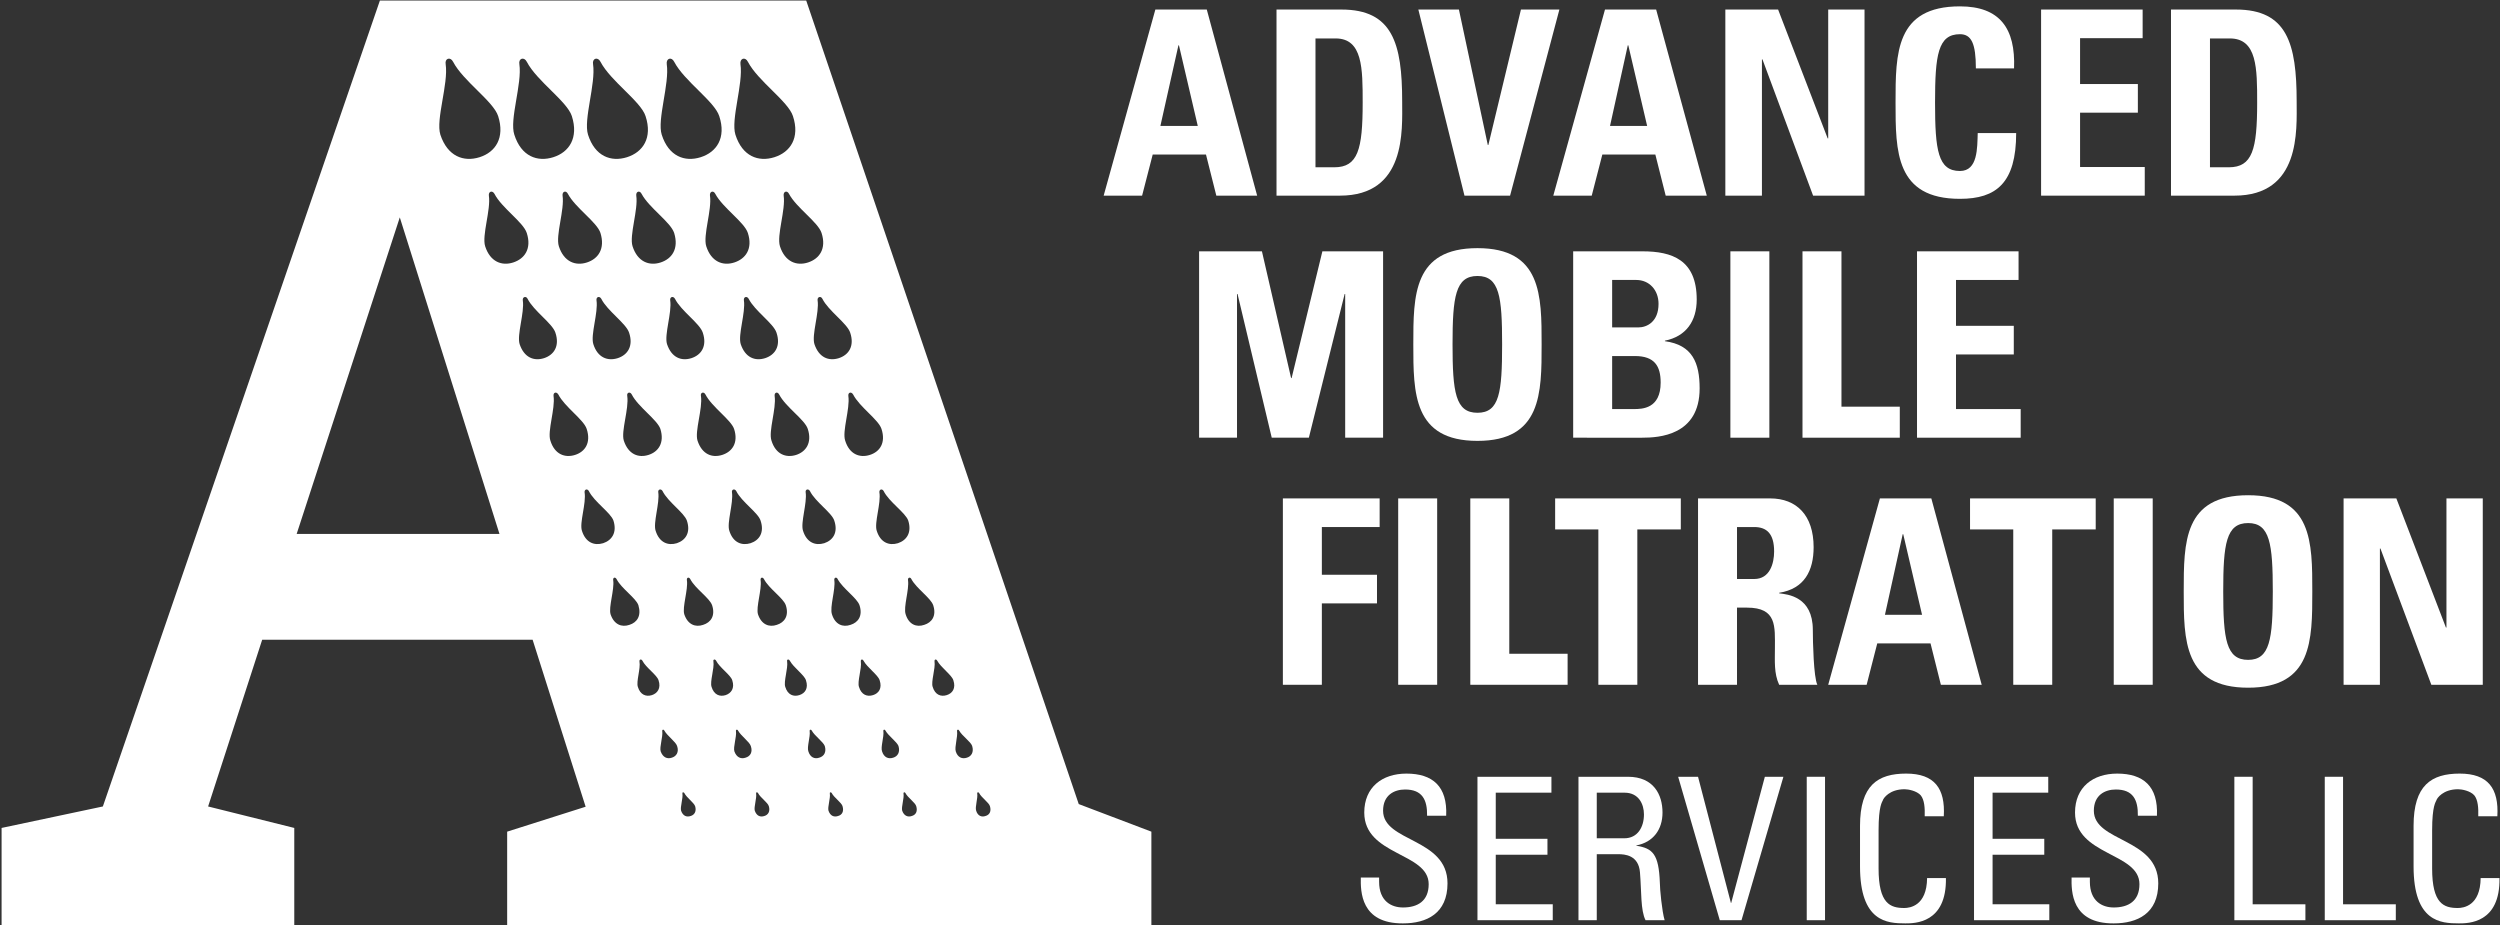 <svg version="1.2" xmlns="http://www.w3.org/2000/svg" viewBox="0 0 943 349" width="943" height="349">
	<rect x="0" y="0" width="943" height="349" fill="#333333" stroke="none"/>
	<title>AMF-logo-black-ai</title>
	<style>
		.s0 { fill: #ffffff } 
	</style>
	<g id="Layer 1">
		<g id="&lt;Group&gt;">
			<path id="&lt;Compound Path&gt;" fill-rule="evenodd" class="s0" d="m434.3 313.7v35.3h-243v-35.3l29.6-9.4-20-63h-102l-20.4 62.9 32.5 8.1v36.7h-110.4v-36.7l38.2-8.1 104.5-304h160.8l102.8 303.1zm-102.6-128c0.7 4.1-2 11.5-1 14.5 1.4 4.5 4.7 5.7 8 4.7 3.3-1.1 5.3-4 3.9-8.5-1-3-7.3-7.1-9.3-11.2-0.6-1-1.7-0.6-1.6 0.5zm-11.7-36.3c0.7 4.7-2.4 13.3-1.2 16.8 1.6 5.2 5.5 6.6 9.3 5.4 3.8-1.2 6.1-4.6 4.4-9.8-1.1-3.5-8.3-8.3-10.7-13-0.7-1.2-2-0.8-1.8 0.6zm-9.8-36.7c-0.6-1.2-2-0.7-1.8 0.6 0.7 4.6-2.3 13-1.2 16.5 1.7 5.1 5.4 6.5 9.2 5.3 3.7-1.2 6-4.5 4.3-9.6-1.1-3.5-8.2-8.2-10.5-12.8zm-86.4 17.1c1.6 5.1 5.4 6.5 9.2 5.3 3.7-1.2 6-4.5 4.3-9.6-1.1-3.5-8.2-8.2-10.5-12.8-0.7-1.2-2-0.7-1.8 0.6 0.7 4.6-2.3 13-1.2 16.5zm11.5 36.4c1.7 5.2 5.5 6.6 9.3 5.4 3.8-1.2 6.1-4.6 4.5-9.8-1.2-3.5-8.4-8.3-10.8-13-0.6-1.2-2-0.8-1.7 0.6 0.7 4.7-2.4 13.3-1.3 16.8zm12 34c1.4 4.5 4.7 5.7 8 4.7 3.3-1.1 5.3-4 3.8-8.5-1-3-7.2-7.1-9.2-11.2-0.6-1-1.8-0.6-1.6 0.5 0.6 4.1-2 11.5-1 14.5zm13.5-65.1c3.7-1.2 6-4.5 4.3-9.6-1.1-3.5-8.2-8.2-10.5-12.8-0.7-1.2-2-0.7-1.8 0.6 0.7 4.6-2.3 13-1.2 16.5 1.7 5.1 5.4 6.5 9.2 5.3zm2.3 31.1c1.7 5.2 5.5 6.6 9.3 5.4 3.8-1.2 6.2-4.6 4.5-9.8-1.2-3.5-8.4-8.3-10.8-13-0.6-1.2-2-0.8-1.7 0.6 0.7 4.7-2.4 13.3-1.3 16.8zm12 34c1.4 4.5 4.7 5.7 8 4.7 3.3-1.1 5.3-4 3.8-8.5-0.9-3-7.2-7.1-9.2-11.2-0.6-1-1.8-0.6-1.6 0.5 0.6 4.1-2 11.5-1 14.5zm13.5-65.1c3.7-1.2 6-4.5 4.3-9.6-1.1-3.5-8.2-8.2-10.5-12.8-0.7-1.2-2-0.7-1.8 0.6 0.7 4.6-2.3 13-1.2 16.5 1.7 5.1 5.4 6.5 9.2 5.3zm2.4 31.1c1.6 5.2 5.5 6.6 9.3 5.4 3.7-1.2 6.1-4.6 4.4-9.8-1.1-3.5-8.4-8.3-10.8-13-0.6-1.2-1.9-0.8-1.7 0.6 0.7 4.7-2.4 13.3-1.2 16.8zm11.9 34c1.4 4.5 4.7 5.7 8 4.7 3.3-1.1 5.3-4 3.8-8.5-0.9-3-7.2-7.1-9.2-11.2-0.6-1-1.8-0.6-1.6 0.5 0.6 4.1-2 11.5-1 14.5zm-5.3-127.1c-0.7-1.4-2.2-0.9-2 0.7 0.8 5.3-2.7 15-1.4 19.1 1.9 5.9 6.3 7.5 10.6 6.1 4.3-1.4 7-5.2 5.1-11.1-1.3-4.1-9.5-9.5-12.3-14.8zm-20.2-22.3c2.6 8.2 8.7 10.4 14.7 8.5 6-1.9 9.7-7.3 7-15.5-1.8-5.6-13.2-13.2-17-20.5-1-2-3.1-1.3-2.8 0.9 1.1 7.4-3.7 20.9-1.9 26.6zm-7.6 22.3c-0.7-1.4-2.2-0.9-2 0.7 0.8 5.3-2.7 15-1.4 19.1 1.9 5.9 6.3 7.5 10.6 6.1 4.3-1.4 7-5.2 5.1-11.1-1.3-4.1-9.5-9.5-12.3-14.8zm-20.2-22.3c2.6 8.2 8.7 10.4 14.7 8.5 6-1.9 9.7-7.3 7-15.5-1.8-5.6-13.2-13.2-17-20.5-1-2-3.1-1.3-2.8 0.9 1.1 7.4-3.7 20.9-1.9 26.6zm-7.6 22.3c-0.7-1.4-2.2-0.9-2 0.7 0.8 5.3-2.7 15-1.4 19.1 1.9 5.9 6.3 7.5 10.6 6.1 4.3-1.4 6.9-5.2 5.1-11.1-1.3-4.1-9.5-9.5-12.3-14.8zm-20.2-22.3c2.6 8.2 8.7 10.4 14.7 8.5 6-1.9 9.7-7.3 7-15.5-1.8-5.6-13.2-13.2-17-20.5-1-2-3.2-1.3-2.8 0.9 1.1 7.4-3.7 20.9-1.9 26.6zm-7.6 22.3c-0.7-1.4-2.2-0.9-2 0.7 0.8 5.3-2.7 15-1.4 19.1 1.9 5.9 6.3 7.5 10.6 6.1 4.3-1.4 6.9-5.2 5.1-11.1-1.3-4.1-9.5-9.5-12.3-14.8zm-20.2-22.3c2.6 8.2 8.7 10.4 14.7 8.5 6-1.9 9.6-7.3 7-15.5-1.8-5.6-13.2-13.2-17-20.5-1-2-3.2-1.3-2.8 0.9 1.1 7.4-3.8 20.9-1.9 26.6zm-27.9 0c2.7 8.2 8.8 10.4 14.8 8.5 6-1.9 9.6-7.3 7-15.5-1.8-5.6-13.2-13.2-17-20.5-1-2-3.2-1.3-2.8 0.9 1.1 7.4-3.8 20.9-2 26.6zm22.3 150.6l-37.6-119.4-38.9 119.4zm5.2-102.4c4.3-1.4 7-5.2 5.1-11.1-1.3-4.1-9.5-9.5-12.2-14.8-0.8-1.4-2.3-0.9-2.1 0.7 0.8 5.3-2.7 15-1.4 19.1 1.9 5.9 6.3 7.5 10.6 6.1zm11.6 36.1c3.7-1.2 6-4.5 4.3-9.6-1.1-3.5-8.2-8.2-10.5-12.8-0.6-1.2-2-0.7-1.8 0.6 0.7 4.6-2.3 13-1.2 16.5 1.7 5.1 5.4 6.5 9.2 5.3zm11.7 36.5c3.8-1.2 6.1-4.6 4.4-9.8-1.1-3.5-8.3-8.3-10.7-13-0.7-1.2-2-0.8-1.8 0.6 0.7 4.7-2.4 13.3-1.2 16.8 1.6 5.2 5.5 6.6 9.3 5.4zm10.6 33.3c3.3-1.1 5.3-4 3.9-8.5-1-3-7.3-7.1-9.3-11.2-0.6-1-1.7-0.6-1.6 0.5 0.7 4.1-2 11.5-1 14.5 1.4 4.5 4.7 5.7 8 4.7zm13.3 23.4c-0.9-2.7-6.4-6.3-8.2-9.8-0.5-1-1.5-0.7-1.3 0.4 0.5 3.5-1.8 10.1-1 12.8 1.3 3.9 4.2 5 7.1 4 2.9-0.9 4.6-3.4 3.4-7.4zm7.6 28.3c-0.6-2-4.8-4.8-6.1-7.4-0.4-0.7-1.2-0.5-1.1 0.3 0.5 2.7-1.3 7.6-0.6 9.6 0.9 3 3.1 3.8 5.3 3.1 2.1-0.7 3.5-2.6 2.5-5.6zm7 24.8c-0.5-1.6-3.7-3.8-4.8-5.8-0.3-0.6-0.9-0.4-0.8 0.2 0.3 2.1-1.1 6-0.6 7.6 0.8 2.3 2.5 3 4.2 2.4 1.7-0.5 2.8-2.1 2-4.4zm6.8 22.7c-0.5-1.4-3.2-3.2-4.1-5-0.3-0.4-0.8-0.3-0.7 0.2 0.3 1.8-0.9 5.1-0.5 6.5 0.7 2 2.1 2.5 3.6 2 1.4-0.4 2.3-1.7 1.7-3.7zm6.4-75.8c-0.9-2.7-6.4-6.3-8.2-9.8-0.5-1-1.5-0.7-1.3 0.4 0.5 3.5-1.8 10.1-1 12.8 1.3 3.9 4.2 5 7.1 4 2.9-0.9 4.7-3.4 3.4-7.4zm7.6 28.3c-0.6-2-4.8-4.8-6.1-7.4-0.4-0.7-1.2-0.5-1 0.3 0.4 2.7-1.4 7.6-0.7 9.6 0.9 3 3.1 3.8 5.3 3.1 2.1-0.7 3.5-2.6 2.5-5.6zm7 24.8c-0.5-1.6-3.7-3.8-4.8-5.8-0.3-0.6-0.9-0.4-0.8 0.2 0.3 2.1-1.1 6-0.6 7.6 0.8 2.3 2.5 3 4.2 2.4 1.8-0.5 2.8-2.1 2-4.4zm6.8 22.7c-0.4-1.4-3.2-3.2-4.1-5-0.3-0.4-0.8-0.3-0.7 0.2 0.3 1.8-0.9 5.1-0.5 6.5 0.7 2 2.1 2.5 3.6 2 1.4-0.4 2.3-1.7 1.7-3.7zm6.4-75.8c-0.9-2.7-6.4-6.3-8.2-9.8-0.5-1-1.5-0.7-1.3 0.4 0.5 3.5-1.8 10.1-1 12.8 1.3 3.9 4.2 5 7.1 4 2.9-0.9 4.7-3.4 3.4-7.4zm7.6 28.3c-0.6-2-4.7-4.8-6.1-7.4-0.4-0.7-1.2-0.5-1 0.3 0.4 2.7-1.4 7.6-0.7 9.6 0.9 3 3.1 3.8 5.3 3.1 2.2-0.7 3.5-2.6 2.5-5.6zm7.1 24.8c-0.6-1.6-3.8-3.8-4.9-5.8-0.3-0.6-0.9-0.4-0.8 0.2 0.3 2.1-1.1 6-0.5 7.6 0.7 2.3 2.4 3 4.1 2.4 1.8-0.5 2.8-2.1 2.1-4.4zm6.7 22.7c-0.4-1.4-3.2-3.2-4.1-5-0.3-0.4-0.8-0.3-0.7 0.2 0.3 1.8-0.9 5.1-0.5 6.5 0.7 2 2.1 2.5 3.6 2 1.5-0.4 2.3-1.7 1.7-3.7zm6.4-75.8c-0.9-2.7-6.3-6.3-8.2-9.8-0.4-1-1.5-0.7-1.3 0.4 0.5 3.5-1.8 10.1-0.9 12.8 1.2 3.9 4.1 5 7 4 2.9-0.9 4.7-3.4 3.4-7.4zm7.6 28.3c-0.6-2-4.7-4.8-6.1-7.4-0.4-0.7-1.1-0.5-1 0.3 0.4 2.7-1.4 7.6-0.7 9.6 0.9 3 3.1 3.8 5.3 3.1 2.2-0.7 3.5-2.6 2.5-5.6zm7.1 24.8c-0.6-1.6-3.8-3.8-4.9-5.8-0.3-0.6-0.9-0.4-0.8 0.2 0.3 2.1-1.1 6-0.5 7.6 0.7 2.3 2.4 3 4.2 2.4 1.7-0.5 2.7-2.1 2-4.4zm6.7 22.7c-0.4-1.4-3.2-3.2-4.1-5-0.2-0.4-0.8-0.3-0.7 0.2 0.3 1.8-0.9 5.1-0.5 6.5 0.7 2 2.2 2.5 3.6 2 1.5-0.4 2.3-1.7 1.7-3.7zm6.4-75.8c-0.9-2.7-6.3-6.3-8.2-9.8-0.4-1-1.5-0.7-1.3 0.4 0.5 3.5-1.8 10.1-0.9 12.8 1.2 3.9 4.1 5 7 4 2.9-0.9 4.7-3.4 3.4-7.4zm7.6 28.3c-0.6-2-4.7-4.8-6.1-7.4-0.4-0.7-1.1-0.5-1 0.3 0.4 2.7-1.4 7.6-0.7 9.6 0.9 3 3.1 3.8 5.3 3.1 2.2-0.7 3.5-2.6 2.5-5.6zm7.1 24.8c-0.5-1.6-3.8-3.8-4.9-5.8-0.3-0.6-0.9-0.4-0.8 0.2 0.3 2.1-1 6-0.5 7.6 0.7 2.3 2.4 3 4.2 2.4 1.7-0.5 2.7-2.1 2-4.4zm6.7 22.7c-0.4-1.4-3.2-3.2-4.1-5-0.2-0.4-0.8-0.3-0.7 0.2 0.3 1.8-0.9 5.1-0.4 6.5 0.6 2 2.1 2.5 3.5 2 1.5-0.4 2.3-1.7 1.7-3.7z"/>
			<g id="&lt;Group&gt;">
				<g id="&lt;Group&gt;">
					<path id="&lt;Compound Path&gt;" class="s0" d="m520.2 331v1.6c0 7.3 4.6 9.7 9 9.7 5.5 0 9.7-2.4 9.7-8.8 0-12-24.3-10.7-24.3-27 0-9.6 6.8-14.7 15.9-14.7 9.9 0 15.5 4.8 15 15.9h-7.2c0.1-6-1.8-9.9-8.3-9.9-4.1 0-8.3 2.1-8.3 8 0 11.9 24.3 10.2 24.3 27.4 0 11.4-7.9 15.1-16.8 15.1-16 0.1-16-12.1-15.9-17.3z"/>
					<path id="&lt;Compound Path&gt;" class="s0" d="m557.3 347.1v-54.1h27.9v6h-21v17.4h19.5v6h-19.5v18.7h21.5v6z"/>
					<path id="&lt;Compound Path&gt;" fill-rule="evenodd" class="s0" d="m602.3 322.2v24.9h-6.9v-54.1h18.7c9.6 0 13 6.7 13 13.5 0 6.4-3.5 11.2-9.9 12.4v0.1c6.2 1 8.5 3.1 8.9 14 0 2.3 0.8 10.8 1.8 14.1h-7.2c-1.9-3.7-1.5-10.8-2.1-18-0.5-6.6-5.8-6.9-8.2-6.9zm0-6h10.4c5 0 7.4-4.2 7.4-9 0-3.9-2-8.2-7.3-8.2h-10.5z"/>
					<path id="&lt;Compound Path&gt;" class="s0" d="m656.9 347.1h-8.2l-15.7-54.1h7.5l12.4 47.6h0.1l12.7-47.6h7z"/>
					<path id="&lt;Compound Path&gt;" class="s0" d="m688.4 347.1h-6.9v-54.1h6.9z"/>
					<path id="&lt;Compound Path&gt;" class="s0" d="m726 307.9c0.1-3.1-0.1-6.2-1.5-7.9-1.5-1.7-4.7-2.3-6.1-2.3-5.7 0-8 3.4-8.2 4.2-0.2 0.6-1.6 1.9-1.6 11.3v14.4c0 13.3 4.4 14.9 9.7 14.9 2.1 0 8.5-0.8 8.6-11.3h7.1c0.3 17.1-11.8 17.1-15.3 17.1-6.8 0-17.1-0.5-17.1-21.5v-15.3c0-15.3 6.7-19.7 17.4-19.7 10.7 0 14.8 5.6 14.2 16.1z"/>
					<path id="&lt;Compound Path&gt;" class="s0" d="m744.6 347.1v-54.1h28v6h-21v17.4h19.5v6h-19.5v18.7h21.4v6z"/>
					<path id="&lt;Compound Path&gt;" class="s0" d="m788.3 331v1.6c0 7.3 4.6 9.7 9 9.7 5.5 0 9.7-2.4 9.7-8.8 0-12-24.3-10.7-24.3-27 0-9.6 6.8-14.7 15.9-14.7 9.9 0 15.5 4.8 15 15.9h-7.2c0.1-6-1.8-9.9-8.3-9.9-4.1 0-8.3 2.1-8.3 8 0 11.9 24.3 10.2 24.3 27.4 0 11.4-7.9 15.1-16.8 15.1-16 0.1-16-12.1-15.9-17.3z"/>
					<path id="&lt;Compound Path&gt;" class="s0" d="m842.8 347.1v-54.1h6.9v48.1h19.9v6z"/>
					<path id="&lt;Compound Path&gt;" class="s0" d="m876.9 347.1v-54.1h6.9v48.1h19.9v6z"/>
					<path id="&lt;Compound Path&gt;" class="s0" d="m934.8 307.9c0.1-3.1-0.1-6.2-1.5-7.9-1.5-1.7-4.7-2.3-6.1-2.3-5.7 0-8 3.4-8.2 4.2-0.2 0.6-1.6 1.9-1.6 11.3v14.4c0 13.3 4.4 14.9 9.7 14.9 2.1 0 8.5-0.8 8.6-11.3h7.1c0.3 17.1-11.8 17.1-15.3 17.1-6.8 0-17.1-0.5-17.1-21.5v-15.3c0-15.3 6.7-19.7 17.4-19.7 10.7 0 14.8 5.6 14.2 16.1z"/>
				</g>
			</g>
			<g id="&lt;Group&gt;">
				<path id="&lt;Compound Path&gt;" fill-rule="evenodd" class="s0" d="m416.3 73.8l19.5-70.2h19.4l19 70.2h-15.4l-3.9-15.5h-20.1l-4 15.5zm28.4-56.7h-0.2l-6.8 30.4h14.1z"/>
				<path id="&lt;Compound Path&gt;" fill-rule="evenodd" class="s0" d="m481.5 3.6h24.5c19.3 0 22.9 12.8 22.9 34.7 0 10.8 1.6 35.5-23.5 35.5h-23.9zm14.7 59.5h7.1c8.9 0 10.7-6.7 10.7-24.3 0-13 0-24.3-10.2-24.3h-7.6z"/>
				<path id="&lt;Compound Path&gt;" class="s0" d="m535 3.6h15.3l10.9 51.1h0.2l12.3-51.1h14.5l-18.6 70.2h-17.2z"/>
				<path id="&lt;Compound Path&gt;" fill-rule="evenodd" class="s0" d="m585.9 73.8l19.5-70.2h19.3l19.1 70.2h-15.5l-3.9-15.5h-20l-4 15.5zm28.3-56.7h-0.2l-6.7 30.4h14z"/>
				<path id="&lt;Compound Path&gt;" class="s0" d="m650.8 73.8v-70.2h19.9l18.7 48.6h0.2v-48.6h13.7v70.2h-19.4l-19.1-51.4h-0.2v51.4z"/>
				<path id="&lt;Compound Path&gt;" class="s0" d="m715 38.7c0-18.6 0-36.3 24.3-36.3 15 0 21 8.3 20.4 23.4h-14.4c0-9.4-1.7-12.9-6-12.9-8.3 0-9.4 7.8-9.4 25.8 0 18 1.1 25.8 9.4 25.8 6.8 0 6.5-8.8 6.7-14.3h14.5c0 18.8-7.5 24.8-21.2 24.8-24.3 0-24.3-17.9-24.3-36.3z"/>
				<path id="&lt;Compound Path&gt;" class="s0" d="m769.9 73.8v-70.2h38.3v10.8h-23.6v17.3h21.8v10.8h-21.8v20.5h24.4v10.8z"/>
				<path id="&lt;Compound Path&gt;" fill-rule="evenodd" class="s0" d="m818.9 3.6h24.5c19.3 0 22.9 12.8 22.9 34.7 0 10.8 1.6 35.5-23.5 35.5h-23.9zm14.7 59.5h7.1c8.9 0 10.7-6.7 10.7-24.3 0-13 0-24.3-10.3-24.3h-7.5z"/>
				<path id="&lt;Compound Path&gt;" class="s0" d="m452.3 165.1v-70.3h23.7l11 47.8h0.2l11.6-47.8h22.9v70.3h-14.3v-54.2h-0.2l-13.5 54.2h-14l-12.9-54.2h-0.2v54.2z"/>
				<path id="&lt;Compound Path&gt;" fill-rule="evenodd" class="s0" d="m533.1 129.9c0-18.5 0-36.3 24.2-36.3 24.2 0 24.2 17.8 24.2 36.3 0 18.4 0 36.4-24.2 36.4-24.2 0-24.2-18-24.2-36.4zm33.5 0c0-18-1-25.8-9.3-25.8-8.3 0-9.4 7.8-9.4 25.8 0 18.1 1.1 25.8 9.4 25.8 8.3 0 9.3-7.7 9.3-25.8z"/>
				<path id="&lt;Compound Path&gt;" fill-rule="evenodd" class="s0" d="m593.4 165.1v-70.3h26.1c11.2 0 20.5 3.2 20.5 18.2 0 8.1-4 13.9-12 15.5v0.2c10.4 1.4 13.1 8.2 13.1 17.8 0 17.8-15.4 18.6-21.7 18.6zm14.7-41.6h9.9c3.2 0 7.6-2.1 7.6-8.9 0-5.2-3.5-9-8.4-9h-9.1zm0 30.8h8.2c3.1 0 10.1-0.1 10.1-10 0-6.2-2.3-10-9.7-10h-8.6z"/>
				<path id="&lt;Compound Path&gt;" class="s0" d="m652.7 165.1v-70.3h14.7v70.3z"/>
				<path id="&lt;Compound Path&gt;" class="s0" d="m679.9 165.1v-70.3h14.7v58.6h22v11.7z"/>
				<path id="&lt;Compound Path&gt;" class="s0" d="m723.1 165.1v-70.3h38.3v10.8h-23.6v17.3h21.8v10.8h-21.8v20.6h24.4v10.8z"/>
				<path id="&lt;Compound Path&gt;" class="s0" d="m483.9 258.3v-70.3h36.5v10.8h-21.8v18h20.8v10.8h-20.8v30.7z"/>
				<path id="&lt;Compound Path&gt;" class="s0" d="m527.4 258.3v-70.3h14.7v70.3z"/>
				<path id="&lt;Compound Path&gt;" class="s0" d="m554.6 258.3v-70.3h14.7v58.6h22v11.7z"/>
				<path id="&lt;Compound Path&gt;" class="s0" d="m634 188v11.7h-16.4v58.6h-14.7v-58.6h-16.3v-11.7z"/>
				<path id="&lt;Compound Path&gt;" fill-rule="evenodd" class="s0" d="m655.2 258.3h-14.7v-70.3h27.2c10 0 16.4 6.4 16.4 18.4 0 8.9-3.5 15.7-13 17.2v0.2c3.2 0.4 12.7 1.2 12.7 13.8 0 4.5 0.3 17.8 1.7 20.7h-14.4c-2-4.3-1.6-9.1-1.6-13.7 0-8.3 0.8-15.4-10.5-15.4h-3.8zm0-39.9h6.5c5.9 0 7.5-5.9 7.5-10.4 0-6.7-2.8-9.2-7.5-9.2h-6.5z"/>
				<path id="&lt;Compound Path&gt;" fill-rule="evenodd" class="s0" d="m689.6 258.3l19.5-70.3h19.4l19 70.3h-15.4l-3.9-15.6h-20.1l-4 15.6zm28.3-56.8h-0.2l-6.7 30.4h14z"/>
				<path id="&lt;Compound Path&gt;" class="s0" d="m790.5 188v11.7h-16.4v58.6h-14.7v-58.6h-16.3v-11.7z"/>
				<path id="&lt;Compound Path&gt;" class="s0" d="m797.3 258.3v-70.3h14.7v70.3z"/>
				<path id="&lt;Compound Path&gt;" fill-rule="evenodd" class="s0" d="m823.7 223.1c0-18.6 0-36.3 24.3-36.3 24.2 0 24.2 17.7 24.2 36.3 0 18.4 0 36.3-24.2 36.3-24.3 0-24.3-17.9-24.3-36.3zm33.6 0c0-18-1.1-25.8-9.3-25.8-8.3 0-9.4 7.8-9.4 25.8 0 18 1.1 25.8 9.4 25.8 8.2 0 9.3-7.8 9.3-25.8z"/>
				<path id="&lt;Compound Path&gt;" class="s0" d="m884 258.3v-70.3h19.9l18.7 48.7h0.2v-48.7h13.7v70.3h-19.4l-19.2-51.4h-0.2v51.4z"/>
			</g>
		</g>
	</g>
</svg>